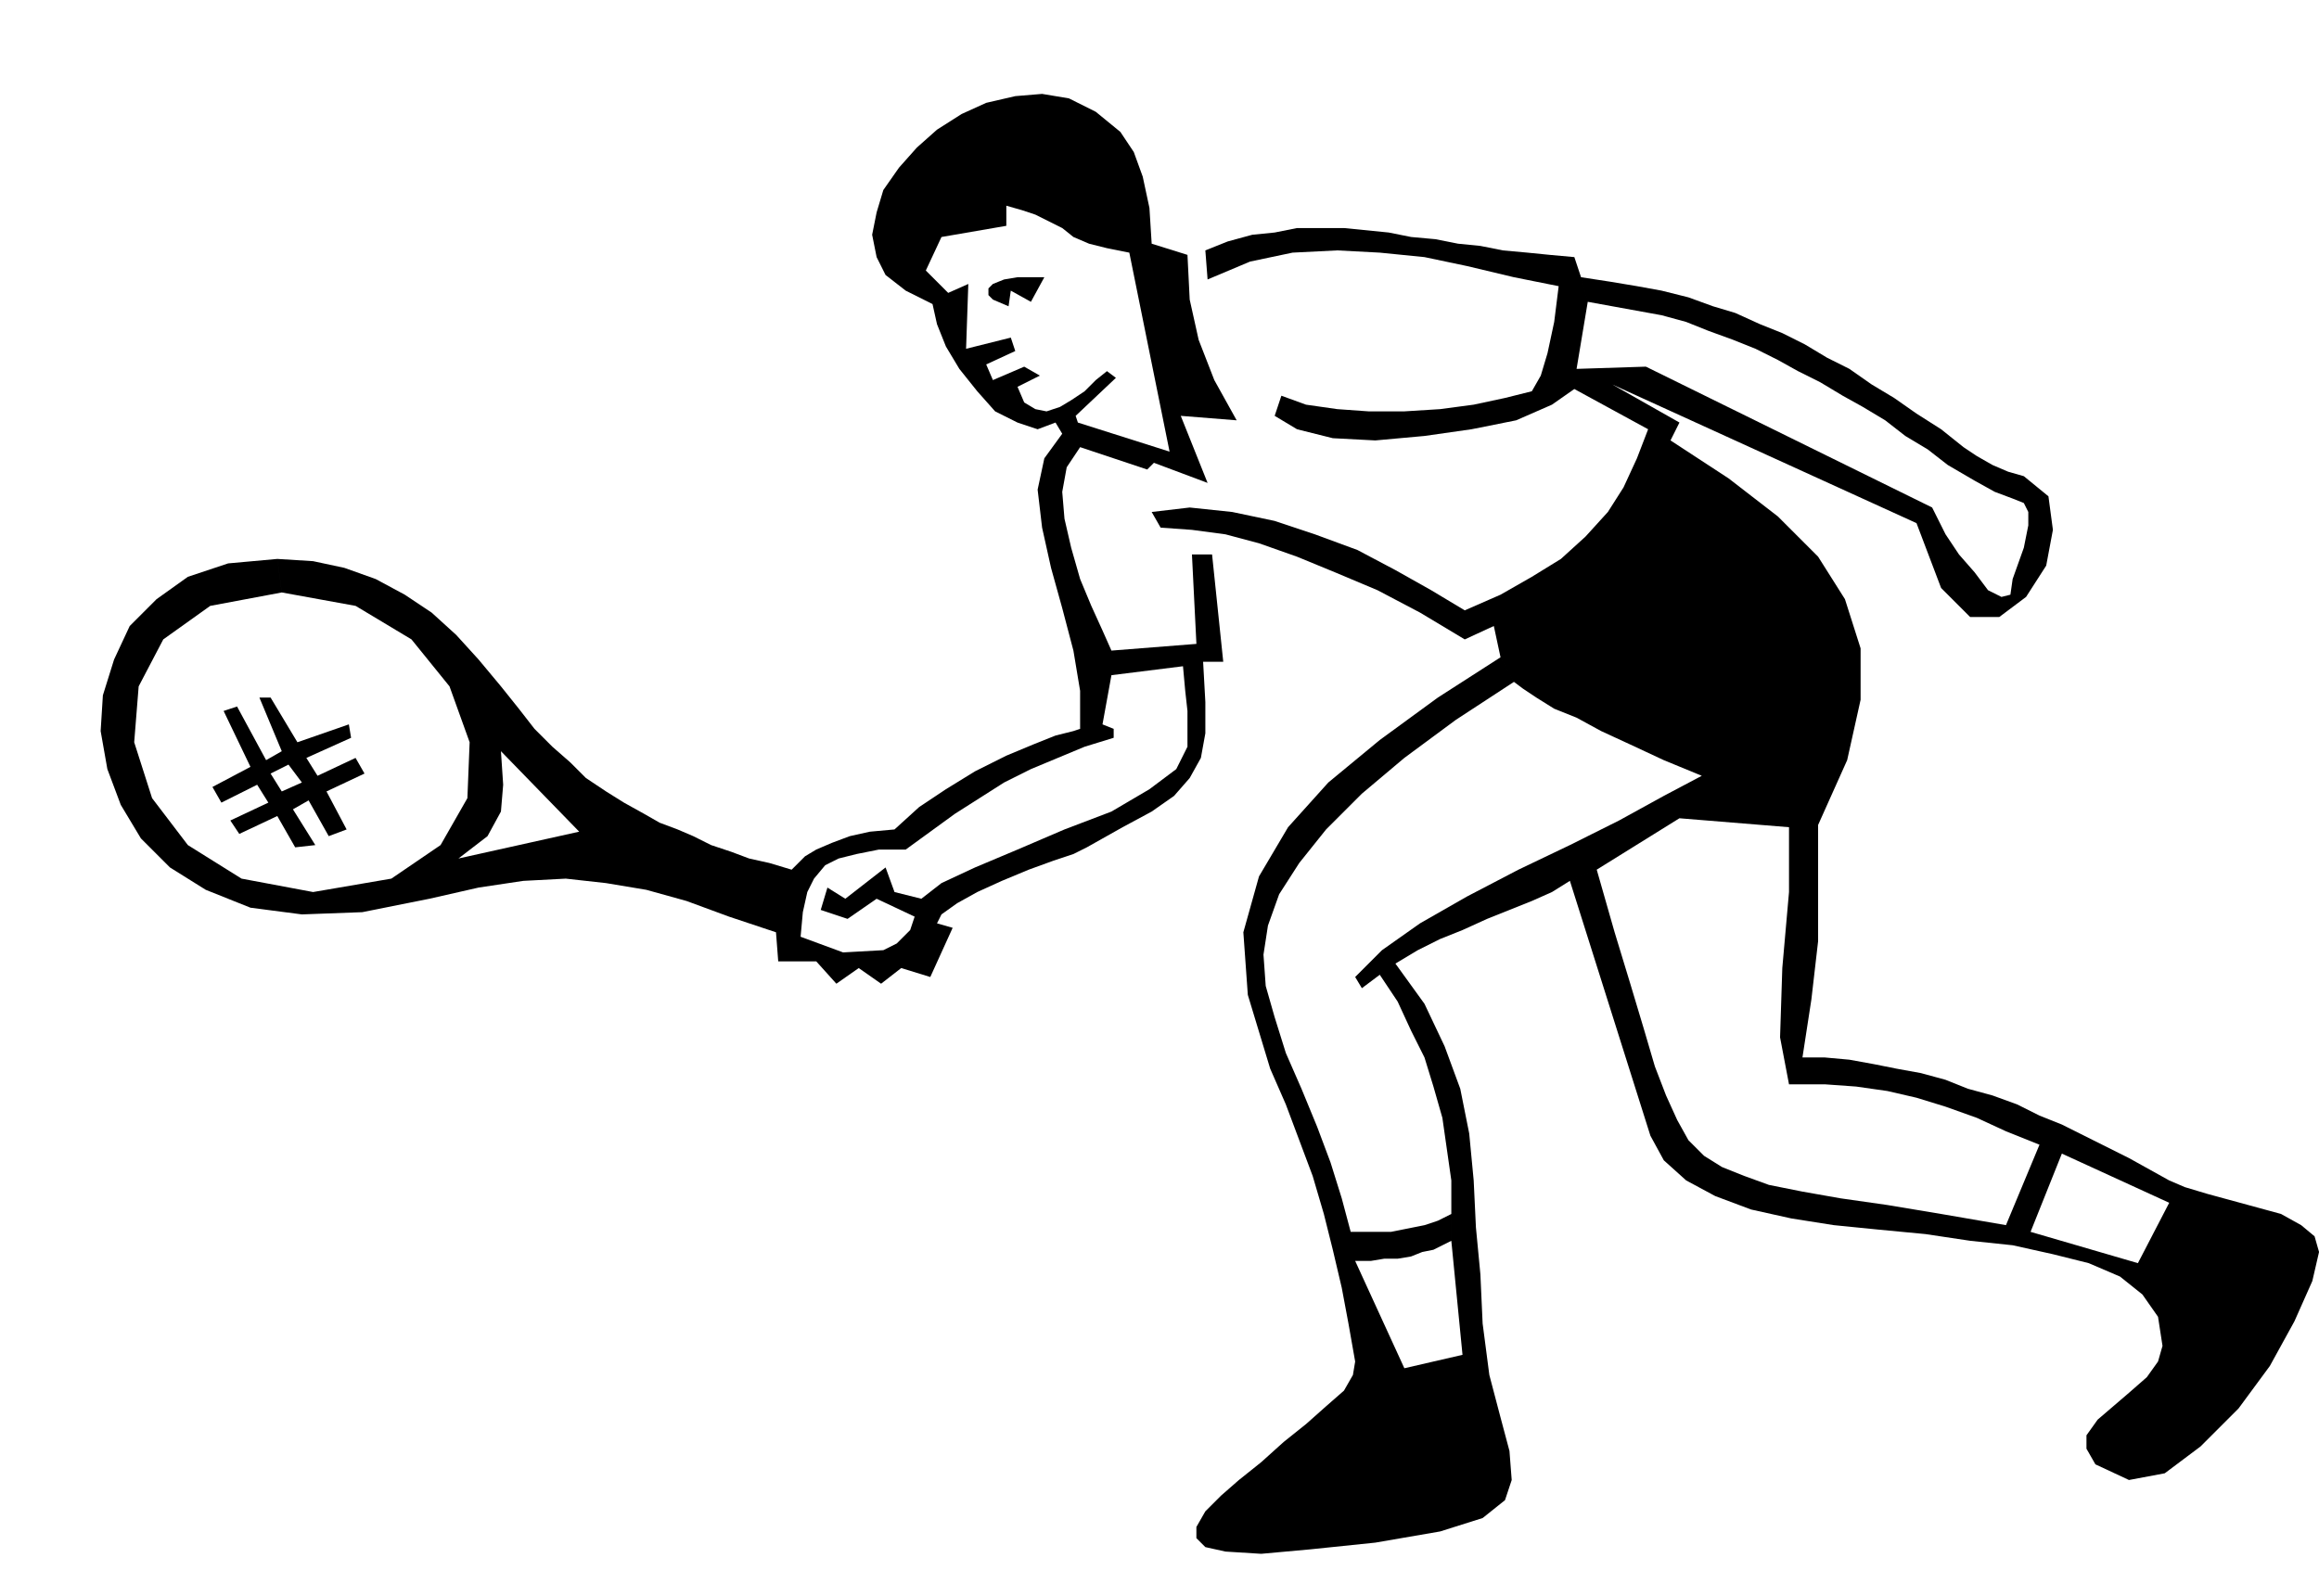 <svg xmlns="http://www.w3.org/2000/svg" width="99.552" height="68.544" fill-rule="evenodd" stroke-linecap="round" preserveAspectRatio="none" viewBox="0 0 1037 714"><style>.pen1{stroke:none}.brush2{fill:#000}</style><path d="m912 512-15-6-13-6-14-5-13-4-13-3-14-2-14-1h-16l-4-21 1-31 3-34v-29l-49-4-37 23-12 5-8 5-9 4-10 4-10 4-11 5-10 4-10 5-10 6 13 18 9 19 7 19 4 20 2 21 1 21 2 21 1 22 3 23 5 19 4 15 1 13-3 9-10 8-19 6-29 5-29 3-22 2-16-1-9-2-4-4v-5l4-7 7-7 8-7 10-8 10-9 10-8 9-8 8-7 4-7 1-6-3-17-3-16-4-17-4-16-5-17-6-16-6-16-7-16-10-33-2-28 7-25 13-22 18-20 23-19 26-19 28-18 6 11-26 17-23 17-19 16-16 16-12 15-9 14-5 14-2 13 1 14 4 14 5 16 7 16 7 17 6 16 5 16 4 15h18l5-1 5-1 5-1 6-2 6-3v12l-4 2-4 2-5 1-5 2-6 1h-6l-6 1h-7l22 48 26-6-5-51v-27l-2-14-2-14-4-14-4-13-6-12-6-13-8-12-8 6-3-5 12-12 17-12 21-12 23-12 23-11 22-11 20-11 17-9-17-7-15-7-13-6-11-6-10-4-8-5-6-4-4-3-6-11-3-14-13 6-20-12-19-10-19-8-17-7-17-6-15-4-15-2-14-1-4-7 17-2 19 2 19 4 18 6 19 7 17 9 16 9 15 9 16-7 14-8 13-8 11-10 10-11 7-11 6-13 5-13-33-18-10 7-16 7-20 4-21 3-22 2-19-1-16-4-10-6 3-9 11 4 14 2 14 1h16l16-1 15-2 14-3 12-3 4-7 3-10 3-14 2-16-20-4-21-5-19-4-20-2-19-1-20 1-19 4-19 8-1-13 10-4 11-3 10-1 10-2h21l10 1 10 1 10 2 11 1 10 2 10 1 10 2 11 1 10 1 11 1 3 9 3 11-5 30 31-1 128 63 2 4 4 8 6 9 7 8 6 8 6 3 4-1 1-7 5-14 2-10v-6l-2-4-5-2-8-3-9-5-12-7-9-7-10-6-9-7-10-6-9-5-10-6-10-5-9-5-10-5-10-4-11-4-10-4-11-3-11-2-11-2-11-2-3-11 13 2 12 2 11 2 12 3 11 4 10 3 11 5 10 4 10 5 10 6 10 5 10 7 10 6 10 7 11 7 10 8 6 4 7 4 7 3 7 2 11 9 2 15-3 16-9 14-12 9h-13l-13-13-11-29-136-62 30 17-4 8 26 17 22 17 18 18 12 19 7 22v23l-6 27-13 29v52l-3 26-4 26h10l11 1 11 2 10 2 11 2 11 3 10 4 11 3 11 4 10 5 10 4 10 5 10 5 10 5 9 5 9 5 7 3 10 3 11 3 11 3 11 3 9 5 6 5 2 7-3 13-8 18-11 20-14 19-17 17-16 12-16 3-15-7-4-7v-6l5-7 7-6 7-6 8-7 5-7 2-7-2-13-7-10-10-8-14-6-16-4-18-4-19-2-20-3-21-2-20-2-19-3-18-4-16-6-13-7-10-9-6-11-36-114 12-5 8 28 7 23 6 20 5 17 5 13 5 11 5 9 7 7 8 5 10 4 11 4 15 3 17 3 21 3 24 4 29 5 15-36 10 4-14 35 48 14 14-27-48-22-10-4zM138 358l9 16 8-3-9-17 17-8-4-7-17 8-5-8 20-9-1-6-23 8-12-20h-5l10 24-7 4-13-24-6 2 12 25-17 9 4 7 16-8 5 8-17 8 4 6 17-8 8 14 9-1-10-16 7-4-3-8-9 4-5-8 8-4 6 8 3 8zm329-234-6 11-9-5-1 7-7-3-2-2v-3l2-2 5-2 6-1h12z" class="pen1 brush2"/><path d="m515 109-1-16-3-14-4-11-6-9-11-9-12-6-12-2-12 1-13 3-11 5-11 7-9 8-8 9-7 10-3 10-2 10 2 10 4 8 9 7 12 6 2 9 4 10 6 10 8 10 8 9 10 5 9 3 8-3 3 5-8 11-3 14 2 17 4 18 5 18 5 19 3 18v17l-3 1-8 2-10 4-12 5-14 7-13 8-12 8-11 10-11 1-9 2-8 3-7 3-5 3-3 3-2 2-1 1-10-3-9-2-8-3-9-3-8-4-7-3-8-3-7-4-29 8-54 12 13-10 6-11 1-12-1-15 35 36 29-8-9-5-8-5-9-6-7-7-8-7-8-8-7-9-8-10-10-12-10-11-11-10-12-8-13-7-14-5-14-3-16-1 2 15 33 6 25 15 17 21 9 25-1 25-12 21-22 15-35 6-32-6-24-15-16-21-8-25 2-25 11-21 21-15 32-6-2-15-22 2-18 6-14 10-12 12-7 15-5 16-1 16 3 17 6 16 9 15 13 13 16 10 20 8 23 3 27-1 30-6 22-5 20-3 19-1 18 2 18 3 18 5 19 7 21 7 1 13h17l9 10 10-7 10 7 9-7 13 4 10-22-7-2 2-4 7-5 9-5 11-5 12-5 11-4 9-3 6-3 16-9 13-7 10-7 7-8 5-9 2-11v-14l-1-18-9 2 1 11 1 9v16l-5 10-12 9-17 10-21 8-21 9-19 8-15 7-9 7-12-3-4-11-18 14-8-5-3 10 12 4 13-9 17 8-2 6-3 3-3 3-6 3-18 1-19-7 1-11 2-9 3-6 5-6 6-3 8-2 10-2h12l11-8 11-8 11-7 11-7 12-6 12-5 12-5 13-4v-4l-5-2 4-22 32-4 9-2h9l-5-48h-9l2 40-38 3-4-9-5-11-5-12-4-14-3-13-1-12 2-11 6-9 30 10 3-3 24 9-12-30 25 2-10-18-7-18-4-18-1-20-16-5-10 4 18 89-41-13-1-3 18-17-4-3-5 4-5 5-6 4-5 3-6 2-5-1-5-3-3-7 10-5-7-4-14 6-3-7 13-6-2-6-20 5 1-29-9 4-10-10 7-15 29-5v-9l7 2 6 2 6 3 6 3 5 4 7 3 8 2 10 2 10-4z" class="pen1 brush2"/></svg>
